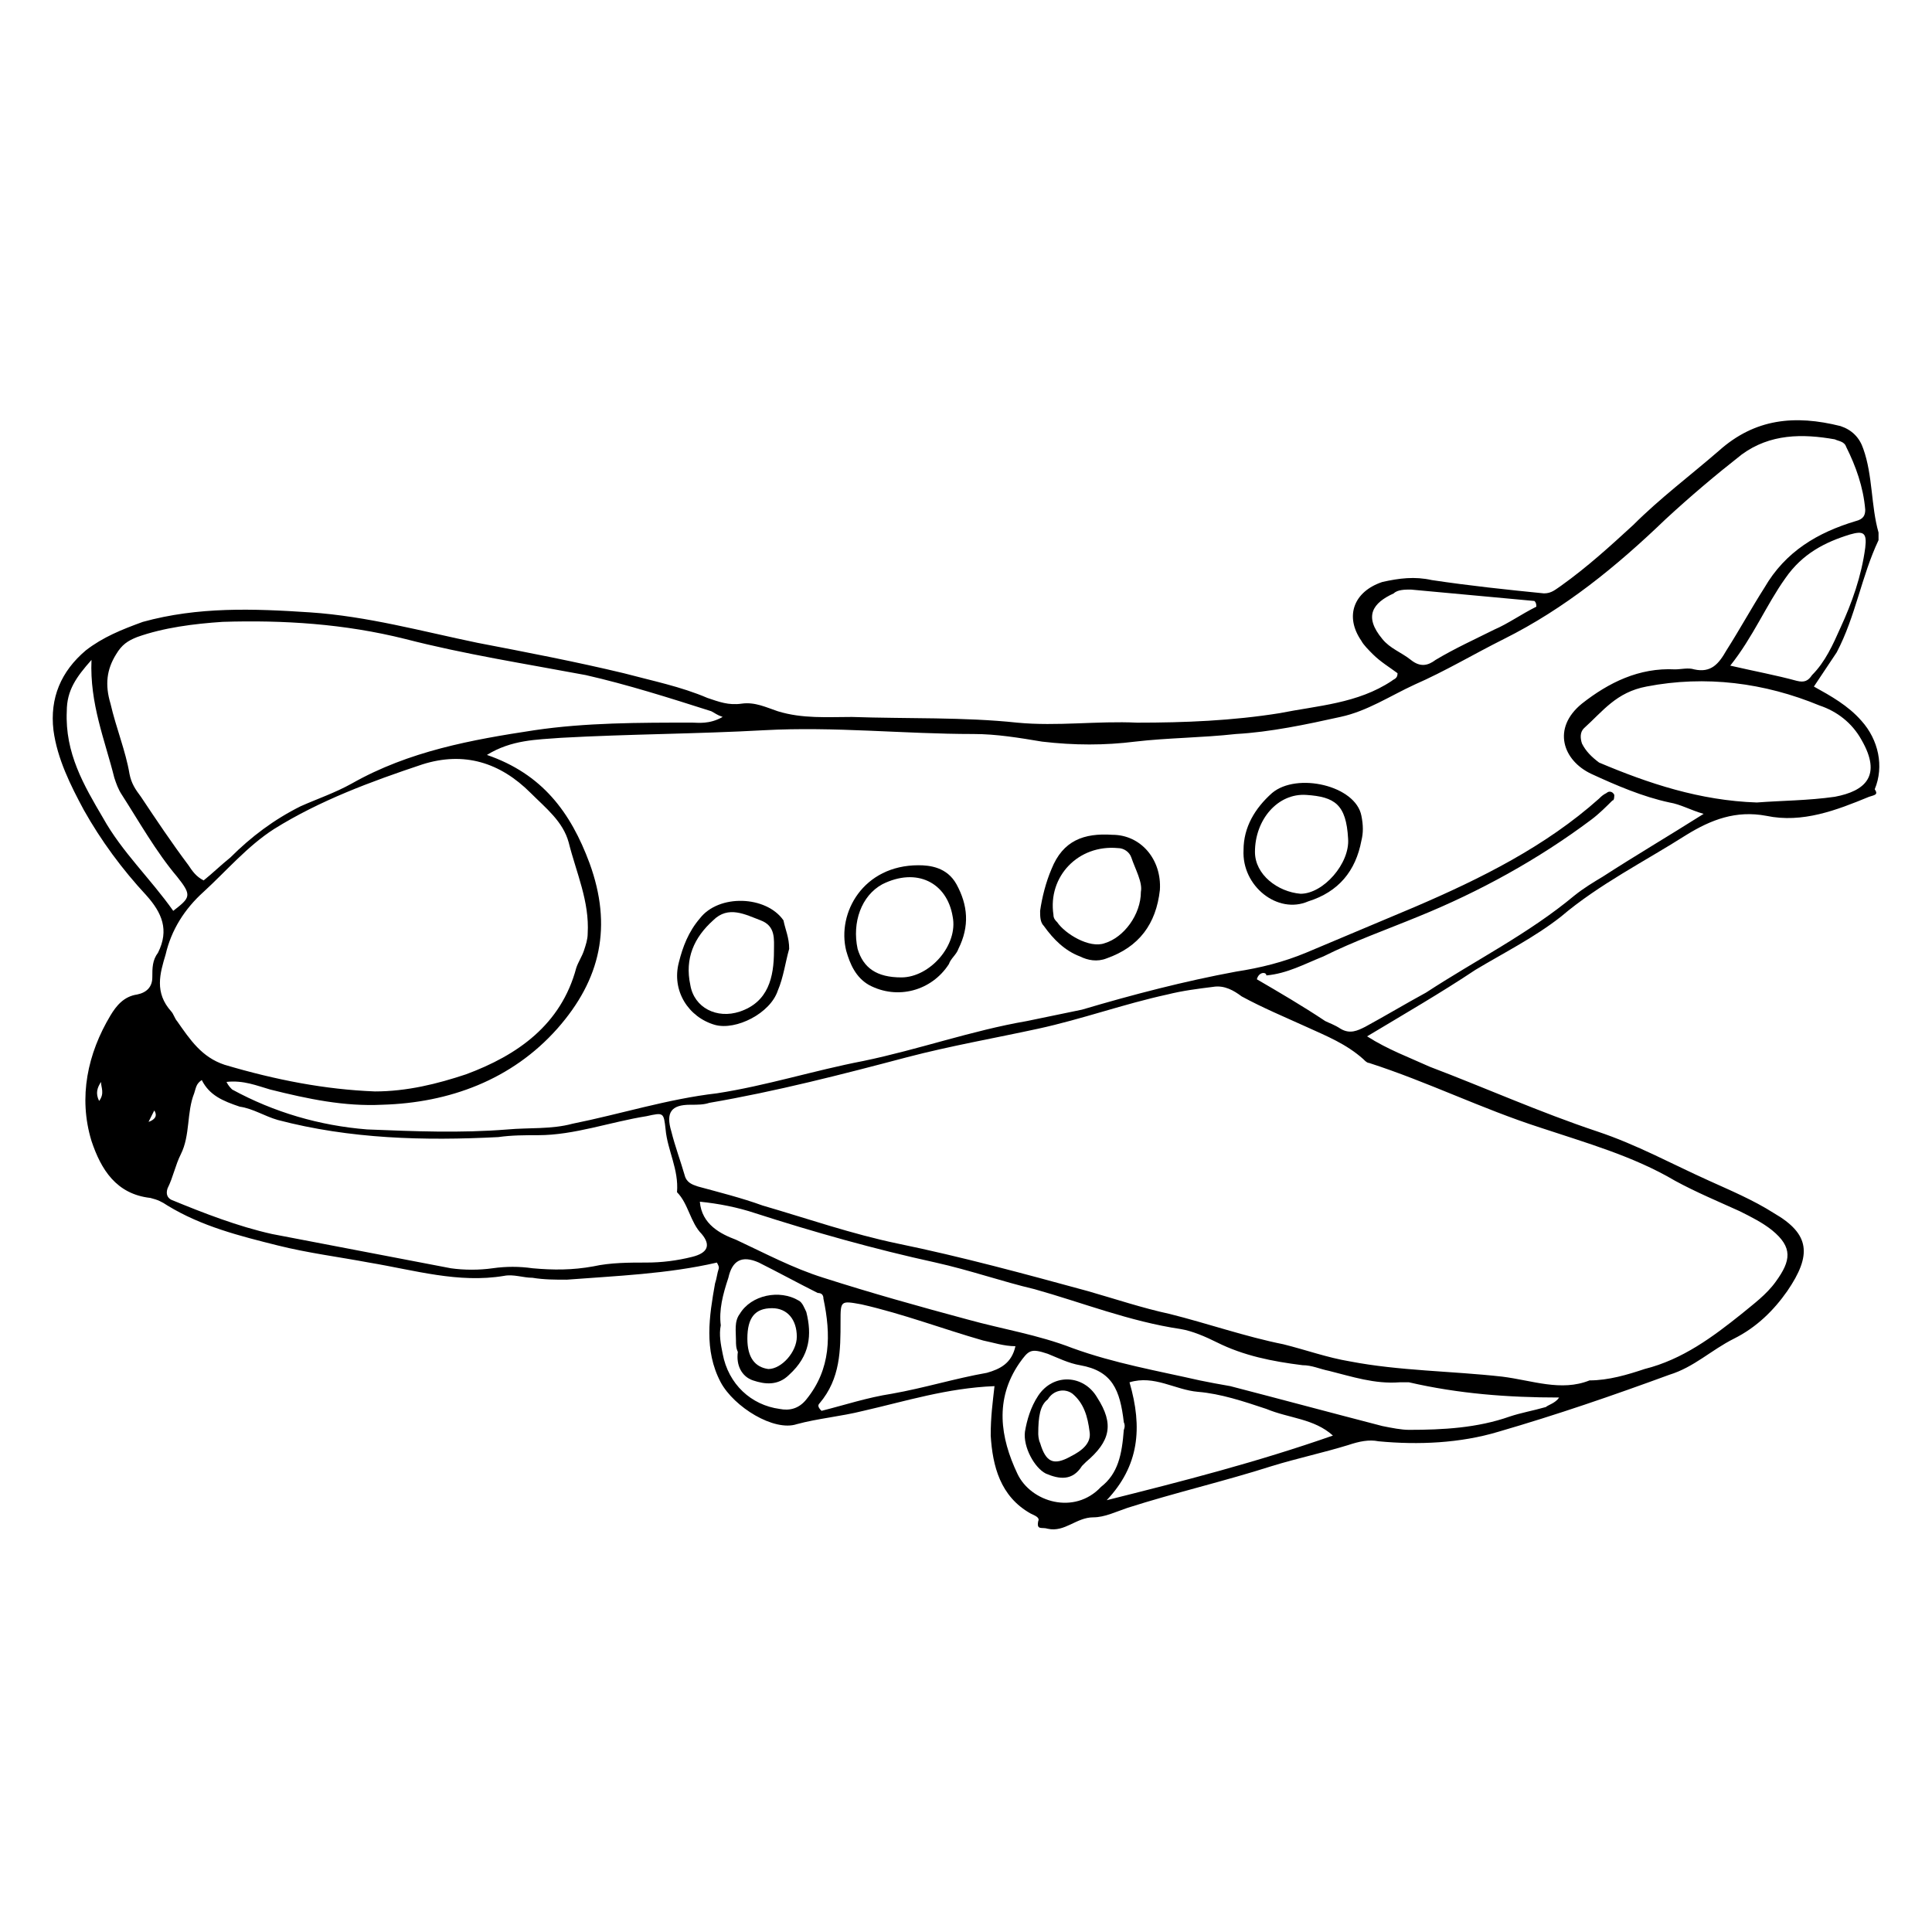<?xml version="1.0" encoding="UTF-8"?>
<!-- Uploaded to: SVG Repo, www.svgrepo.com, Generator: SVG Repo Mixer Tools -->
<svg fill="#000000" width="800px" height="800px" version="1.1" viewBox="144 144 512 512" xmlns="http://www.w3.org/2000/svg">
 <g>
  <path d="m407.55 511.34c-12.594 0.504-23.68 4.031-34.762 6.551-6.047 1.512-12.09 2.016-17.633 3.527-6.047 2.016-16.625-4.535-20.152-11.082-4.535-8.566-3.023-17.633-1.512-26.199 0.504-1.512 0.504-2.519 1.008-4.031 0-0.504 0-0.504-0.504-1.512-13.098 3.023-26.703 3.527-39.801 4.535-3.023 0-6.047 0-9.07-0.504-2.519 0-5.039-1.008-7.559-0.504-12.09 2.016-23.68-1.512-35.77-3.527-8.062-1.512-16.121-2.519-24.184-4.535-10.078-2.519-20.152-5.039-29.223-10.578-1.512-1.008-2.519-1.512-4.535-2.016-9.062-1.008-13.094-7.559-15.613-15.117-3.527-11.586-1.008-23.176 5.039-33.25 1.512-2.519 3.527-5.039 7.055-5.543 2.519-0.504 4.031-2.016 4.031-4.535s0-4.535 1.512-6.551c3.023-6.047 1.008-10.578-3.023-15.113-6.551-7.055-12.09-14.609-16.625-22.672-3.527-6.551-7.055-13.602-8.062-21.16-1.008-8.566 2.016-15.617 8.566-21.16 4.535-3.527 9.574-5.543 15.113-7.559 14.609-4.031 29.223-3.527 44.336-2.519 15.113 1.008 29.727 5.039 44.336 8.062 13.098 2.519 26.199 5.039 38.793 8.062 7.559 2.016 15.113 3.527 22.168 6.551 3.023 1.008 5.543 2.016 9.07 1.512 3.527-0.504 6.551 1.008 9.574 2.016 6.551 2.016 13.098 1.512 19.648 1.512 14.609 0.504 29.727 0 43.832 1.512 10.578 1.008 21.16-0.504 31.738 0 12.594 0 25.191-0.504 37.785-2.519 10.078-2.016 20.656-2.519 29.727-8.566 0.504-0.504 1.512-0.504 1.512-2.016-2.016-1.512-4.535-3.023-6.551-5.039-1.008-1.008-2.519-2.519-3.023-3.527-4.535-6.551-2.016-13.098 5.543-15.617 4.535-1.008 8.566-1.512 13.098-0.504 10.078 1.512 19.648 2.519 29.727 3.527 2.016 0 3.023-1.008 4.535-2.016 7.055-5.039 13.098-10.578 19.145-16.121 7.055-7.055 15.113-13.098 22.672-19.648 9.574-8.566 20.152-9.574 32.242-6.551 3.023 1.008 5.039 3.023 6.047 6.047 2.519 7.055 2.016 15.113 4.031 22.168v2.016c-4.535 9.574-6.047 20.152-11.082 29.727-2.016 3.023-4.031 6.047-6.047 9.07 4.535 2.519 9.07 5.039 12.594 9.07 4.535 5.039 6.047 12.09 3.527 18.137 1 1.508-0.008 1.508-1.52 2.012-8.566 3.527-17.633 7.055-27.207 5.039-8.062-1.512-14.609 1.008-21.16 5.039-11.082 7.055-23.176 13.098-33.25 21.664-7.055 5.543-15.113 9.574-22.672 14.105-9.07 6.047-18.641 11.586-28.719 17.633 5.543 3.527 11.082 5.543 16.625 8.062 14.609 5.543 29.223 12.09 44.336 17.129 10.578 3.527 19.648 8.566 29.727 13.098 5.543 2.519 11.586 5.039 17.129 8.566 9.574 5.543 10.078 11.082 3.527 20.656-3.527 5.039-8.062 9.574-14.105 12.594-6.047 3.023-10.578 7.559-17.129 9.574-15.113 5.543-29.727 10.578-45.344 15.113-10.078 3.023-21.16 3.527-31.738 2.519-2.519-0.504-5.039 0-8.062 1.008-6.551 2.016-13.602 3.527-20.152 5.543-12.594 4.031-25.695 7.055-38.289 11.082-3.023 1.008-6.047 2.519-9.07 2.519-4.535 0-7.559 4.031-12.09 3.023-1.512-0.504-3.023 0.504-2.519-2.016 0.504-1.008-1.008-1.512-2.016-2.016-8.062-4.535-10.078-12.594-10.578-20.656-0.004-5.039 0.5-8.566 1.004-13.102zm69.527-107.82c6.047 3.527 12.09 7.055 18.137 11.082 1.008 0.504 2.519 1.008 4.031 2.016 2.519 1.512 4.535 0.504 6.551-0.504 5.543-3.023 10.578-6.047 16.121-9.07 13.098-8.566 27.207-15.617 39.297-25.695 2.519-2.016 5.039-3.527 7.559-5.039 8.566-5.543 17.129-10.578 26.703-16.625-3.527-1.008-6.047-2.519-9.07-3.023-7.055-1.512-14.105-4.535-20.656-7.559-7.559-3.527-10.578-12.09-2.519-18.641 7.055-5.543 15.113-9.574 24.688-9.07 1.512 0 3.527-0.504 5.039 0 4.535 1.008 6.551-1.512 8.566-5.039 3.527-5.543 6.551-11.082 10.078-16.625 5.543-9.574 14.105-14.609 24.184-17.633 2.016-0.504 2.519-1.512 2.519-3.023-0.504-6.047-2.519-11.586-5.039-16.625-0.504-1.512-2.016-1.512-3.023-2.016-8.566-1.512-17.129-1.512-24.688 4.031-7.055 5.543-13.602 11.082-20.152 17.129-13.098 12.594-26.703 23.68-42.824 31.738-8.062 4.031-15.617 8.566-23.68 12.09-6.551 3.023-12.594 7.055-19.648 8.566-9.07 2.016-18.641 4.031-27.711 4.535-9.07 1.008-18.137 1.008-26.703 2.016-8.062 1.008-16.121 1.008-24.688 0-6.047-1.008-12.09-2.016-18.137-2.016-18.641 0-36.777-2.016-55.418-1.008-18.137 1.008-35.77 1.008-53.906 2.016-6.551 0.504-13.098 0.504-19.648 4.535 14.609 5.039 22.168 15.113 27.207 28.719 6.047 16.625 3.023 30.73-8.566 43.832-12.09 13.602-28.719 19.648-46.352 20.152-10.078 0.504-19.648-1.512-29.727-4.031-3.527-1.008-7.055-2.519-11.586-2.016 0.504 1.008 1.008 1.512 1.512 2.016 11.082 6.047 23.176 9.574 35.77 10.578 12.594 0.504 24.688 1.008 37.281 0 5.543-0.504 11.586 0 17.129-1.512 12.594-2.519 25.191-6.551 38.289-8.062 13.098-2.016 25.695-6.047 38.793-8.566 14.609-3.023 28.719-8.062 43.328-10.578 5.039-1.008 9.574-2.016 14.609-3.023 13.602-4.031 27.207-7.559 40.809-10.078 6.551-1.008 12.594-2.519 18.641-5.039 9.574-4.031 19.145-8.062 28.719-12.09 17.633-7.559 34.762-16.121 48.871-28.719 0.504-0.504 1.008-1.008 2.016-1.512 0.504-0.504 1.512-0.504 2.016 0.504 0 0.504 0 1.512-0.504 1.512-1.512 1.512-3.527 3.527-5.543 5.039-14.105 10.578-29.727 19.145-45.848 25.695-8.566 3.527-17.129 6.551-25.191 10.578-5.039 2.016-9.574 4.535-15.113 5.039 0-0.992-2.016-0.992-2.519 1.02zm88.164 106.3c5.039 0 10.078-1.512 14.609-3.023 10.078-2.519 18.137-8.566 25.695-14.609 3.023-2.519 6.551-5.039 9.07-8.566 4.031-5.543 4.535-9.07-1.008-13.602-2.519-2.016-5.543-3.527-8.566-5.039-5.543-2.519-11.586-5.039-17.129-8.062-11.082-6.551-23.68-10.078-35.77-14.105-15.617-5.039-29.727-12.09-45.344-17.129-0.504 0-1.008-0.504-1.512-1.008-4.535-4.031-9.574-6.047-15.113-8.566-5.543-2.519-11.586-5.039-17.129-8.062-2.016-1.512-4.535-3.023-7.559-2.519-4.031 0.504-8.062 1.008-12.09 2.016-11.586 2.519-22.672 6.551-34.258 9.07-11.586 2.519-23.176 4.535-34.762 7.559-17.129 4.535-34.762 9.07-52.395 12.09-1.512 0.504-3.023 0.504-5.039 0.504-5.039 0-6.551 2.016-5.039 7.055 1.008 4.031 2.519 8.062 3.527 11.586 0.504 2.016 2.016 2.519 3.527 3.023 5.543 1.512 11.586 3.023 17.129 5.039 12.09 3.527 23.68 7.559 35.77 10.078 17.129 3.527 33.754 8.062 50.383 12.594 7.055 2.016 14.609 4.535 21.664 6.047 10.078 2.519 20.152 6.047 30.23 8.062 6.047 1.512 11.586 3.527 17.633 4.535 13.098 2.519 26.703 2.519 40.305 4.031 8.055 1.004 15.613 4.027 23.168 1.004zm-321.93-76.578c8.566 0 16.625-2.016 24.184-4.535 13.602-5.039 25.191-13.098 29.223-28.215 0.504-1.512 1.512-3.023 2.016-4.535 0.504-1.512 1.008-3.023 1.008-4.535 0.504-8.566-3.023-16.121-5.039-24.184-1.512-5.543-6.047-9.07-10.078-13.098-8.062-8.062-17.633-11.082-28.719-7.559-13.602 4.535-27.207 9.574-39.297 17.129-7.055 4.535-12.594 11.082-18.641 16.625-5.039 4.535-8.566 10.078-10.078 16.625-1.512 5.039-3.023 10.078 1.512 15.113 0.504 0.504 1.008 2.016 1.512 2.519 3.527 5.039 6.551 9.574 12.594 11.586 13.609 4.039 26.707 6.559 39.805 7.062zm92.199-99.25c-1.512-0.504-2.016-1.008-3.023-1.512-11.082-3.527-22.168-7.055-33.25-9.574-16.121-3.023-32.242-5.543-47.863-9.574-16.121-4.031-32.242-5.039-48.367-4.535-7.559 0.504-15.617 1.512-22.672 4.031-2.519 1.008-4.031 2.016-5.543 4.535-2.519 4.031-3.023 8.062-1.512 13.098 1.512 6.551 4.031 12.594 5.039 18.641 0.504 2.519 1.512 4.031 3.023 6.047 4.031 6.047 8.062 12.09 12.594 18.137 1.008 1.512 2.016 3.023 4.031 4.031 2.519-2.016 4.535-4.031 7.055-6.047 5.543-5.543 11.586-10.078 18.641-13.602 4.535-2.016 9.07-3.527 13.602-6.047 15.113-8.566 31.738-11.586 48.367-14.105 13.602-2.016 27.711-2.016 41.816-2.016 1.512 0.004 4.535 0.508 8.062-1.508zm-138.04 96.227c-1.512 1.008-1.512 2.016-2.016 3.527-2.016 5.039-1.008 11.082-3.527 16.121-1.512 3.023-2.016 6.047-3.527 9.07-0.504 1.512 0 2.519 1.008 3.023 8.566 3.527 17.633 7.055 26.703 9.07 15.617 3.023 31.738 6.047 47.359 9.07 3.527 0.504 7.559 0.504 11.082 0 3.527-0.504 7.055-0.504 10.578 0 5.543 0.504 10.578 0.504 16.121-0.504 4.535-1.008 9.574-1.008 14.105-1.008 4.031 0 8.062-0.504 12.09-1.512 4.031-1.008 5.039-3.023 2.519-6.047-3.023-3.023-3.527-8.062-6.551-11.082 0.504-6.047-2.519-11.082-3.023-16.625-0.504-4.535-0.504-4.535-5.039-3.527-9.574 1.512-19.145 5.039-28.719 5.039-3.527 0-7.055 0-10.578 0.504-19.648 1.008-39.297 0.504-58.441-4.535-3.527-1.008-6.551-3.023-10.078-3.527-4.527-1.516-8.055-3.027-10.066-7.059zm359.72 84.137s-0.504-0.504 0 0c-13.602 0-26.703-1.008-39.801-4.031h-2.519c-6.551 0.504-12.594-1.512-18.641-3.023-2.519-0.504-4.535-1.512-7.055-1.512-8.062-1.008-15.617-2.519-22.672-6.047-3.023-1.512-6.551-3.023-9.574-3.527-13.602-2.016-26.199-7.055-38.793-10.578-8.566-2.016-17.129-5.039-26.199-7.055-16.121-3.527-32.242-8.062-47.863-13.098-4.535-1.512-9.574-2.519-14.609-3.023 0.504 6.047 5.543 8.566 9.574 10.078 7.559 3.527 15.113 7.559 23.176 10.078 12.594 4.031 25.191 7.559 38.289 11.082 9.07 2.519 18.641 4.031 27.711 7.559 11.082 4.031 22.672 6.047 33.754 8.566 2.519 0.504 5.039 1.008 8.062 1.512 13.602 3.527 26.703 7.055 40.305 10.578 2.519 0.504 5.039 1.008 7.055 1.008 9.07 0 18.137-0.504 26.703-3.527 3.023-1.008 6.047-1.512 9.574-2.519 0.5-0.504 2.516-1.008 3.523-2.519zm52.395-157.69c6.551-0.504 13.602-0.504 20.656-1.512 8.062-1.512 12.594-5.543 7.055-15.113-2.519-4.535-6.551-7.559-11.082-9.07-14.609-6.047-30.23-8.062-45.848-5.039-8.062 1.512-11.586 6.551-16.625 11.082-1.008 1.008-1.008 2.519-0.504 4.031 1.008 2.016 2.519 3.527 4.535 5.039 13.098 5.543 26.699 10.078 41.812 10.582zm-172.3 184.9c20.152-5.039 39.801-10.078 59.953-17.129-5.039-4.535-11.586-4.535-17.633-7.055-6.047-2.016-12.09-4.031-18.137-4.535-6.047-0.504-11.586-4.535-18.137-2.519 3.523 12.094 2.516 22.168-6.047 31.238zm-24.184-40.809c-3.023 0-6.047-1.008-8.566-1.512-10.578-3.023-21.16-7.055-32.242-9.574-5.543-1.008-5.543-1.008-5.543 4.535 0 7.559 0 15.113-5.543 21.664-0.504 0.504-0.504 1.008 0.504 2.016 6.047-1.512 12.09-3.527 18.641-4.535 8.566-1.512 16.625-4.031 25.191-5.543 3.527-1.008 6.551-2.519 7.559-7.051zm189.43-180.36c6.551 1.512 12.09 2.519 17.633 4.031 2.016 0.504 3.023 0 4.031-1.512 3.527-3.527 5.543-8.062 7.559-12.594 3.023-6.551 5.543-13.602 6.551-21.16 0.504-4.031-0.504-4.535-4.031-3.527-6.551 2.016-12.594 5.039-17.129 11.586-5.043 7.051-8.57 15.617-14.613 23.176zm-160.71 202.53s0.504-1.008 0-2.016c-1.008-8.566-3.023-13.602-11.586-15.113-3.023-0.504-6.047-2.016-8.566-3.023-4.535-1.512-5.039-1.008-7.559 2.519-6.551 9.574-5.039 19.648-0.504 29.223 3.527 7.559 15.113 11.082 22.168 3.527 4.535-3.531 5.543-8.57 6.047-15.117zm109.32-218.15c0-0.504 0-1.008-0.504-1.512-11.082-1.008-21.664-2.016-32.746-3.023-1.512 0-3.527 0-4.535 1.008-5.543 2.519-8.062 6.047-3.023 12.09 2.016 2.519 5.039 3.527 7.559 5.543 2.519 2.016 4.535 1.512 6.551 0 5.039-3.023 10.578-5.543 15.617-8.062 3.527-1.508 7.051-4.027 11.082-6.043zm-361.23 80.609c4.535-3.527 5.039-4.031 1.008-9.07-5.543-6.551-10.078-14.609-14.609-21.664-1.008-1.512-1.512-3.023-2.016-4.535-2.519-10.078-6.551-19.648-6.047-31.234-4.031 4.535-6.551 8.062-6.551 13.602-0.504 11.082 4.535 19.648 9.574 28.215 5.039 9.07 12.594 16.125 18.641 24.688zm145.1 109.83c-0.504 2.519 0 5.039 0.504 7.559 1.512 8.062 7.559 13.602 15.113 14.609 2.519 0.504 5.039 0 7.055-2.519 6.551-8.062 6.551-17.129 4.535-26.703 0-1.008-0.504-1.512-1.512-1.512-5.039-2.519-10.578-5.543-15.617-8.062-4.535-2.016-7.055-0.504-8.062 4.031-1.512 4.535-2.519 8.566-2.016 12.598zm-164.24-64.488c-1.008 1.512-1.512 3.023-0.504 5.039 1.512-2.016 0.504-3.527 0.504-5.039zm12.594 10.582c1.512-0.504 2.519-1.512 1.512-3.023-0.504 1.008-1.008 2.016-1.512 3.023z"/>
  <path d="m438.79 365.23c7.559 0 13.098 6.551 12.594 14.609-1.008 9.07-5.543 15.113-14.105 18.137-2.519 1.008-5.039 0.504-7.055-0.504-4.031-1.512-7.055-4.535-9.574-8.062-1.008-1.008-1.008-2.519-1.008-4.031 0.504-3.527 1.512-7.559 3.023-11.082 3.023-7.555 8.566-9.57 16.125-9.066zm7.555 15.117c0.504-2.519-1.512-6.047-2.519-9.07-0.504-1.512-2.016-2.519-3.527-2.519-10.578-1.008-18.641 7.559-17.129 17.633 0 1.008 0.504 1.512 1.008 2.016 2.016 3.023 8.566 7.055 12.594 5.543 5.043-1.512 9.574-7.559 9.574-13.602z"/>
  <path d="m387.4 373.3c3.023 0 7.559 0.504 10.078 5.039 3.023 5.543 3.527 11.082 0.504 17.129-0.504 1.512-2.016 2.519-2.519 4.031-4.535 7.055-13.602 9.574-21.16 5.543-3.527-2.016-5.039-5.543-6.047-9.07-2.519-10.078 4.535-22.672 19.145-22.672zm-4.535 29.723c7.559 0 15.113-8.566 13.602-16.121-1.512-9.07-9.574-13.098-18.641-8.566-5.543 3.023-8.062 10.078-6.551 17.129 1.516 5.043 5.043 7.559 11.59 7.559z"/>
  <path d="m473.55 369.27c0-6.047 3.023-11.082 7.559-15.113 6.551-5.543 22.168-2.016 23.68 6.047 0.504 2.519 0.504 4.535 0 6.551-1.512 8.062-6.047 13.602-14.105 16.121-8.062 3.523-17.637-4.031-17.133-13.605zm27.711-3.023c-0.504-9.07-3.527-11.082-11.082-11.586-7.559-0.504-13.602 6.551-13.602 15.113 0 6.047 6.047 10.578 12.09 11.082 6.043 0.004 13.098-8.059 12.594-14.609z"/>
  <path d="m353.14 395.46c-1.008 3.527-1.512 7.559-3.023 11.082-2.016 6.047-11.082 10.578-16.625 9.07-7.055-2.016-11.586-9.07-9.574-16.625 1.008-4.031 2.519-8.062 5.543-11.586 5.039-6.551 17.633-6.047 22.168 0.504 0.504 2.516 1.512 4.531 1.512 7.555zm-4.031 0.504c0-3.023 0.504-6.551-3.527-8.062s-8.566-4.031-12.594 0c-5.039 4.535-7.559 10.078-6.047 17.129 1.008 6.047 7.055 9.07 13.098 7.055 7.559-2.519 9.07-9.07 9.07-16.121z"/>
  <path d="m415.62 523.43c0.504-3.023 1.512-6.551 3.527-9.574 4.031-6.047 12.09-5.543 15.617 0.504 4.535 7.055 3.527 11.586-3.023 17.129l-1.008 1.008c-2.519 4.031-6.047 3.527-9.574 2.016-3.019-1.512-6.043-7.055-5.539-11.082zm3.527 0.504s0 1.512 0.504 2.519c1.512 5.039 3.527 6.047 8.062 3.527 3.023-1.512 5.543-3.527 5.039-6.551-0.504-4.031-1.512-7.559-4.535-10.078-2.016-1.512-5.039-1.008-6.551 1.512-2.016 1.512-2.519 4.535-2.519 9.07z"/>
  <path d="m339.04 499.25c0-2.519-0.504-5.039 1.008-7.055 3.023-5.039 10.578-6.551 15.617-3.527 1.008 0.504 1.512 2.016 2.016 3.023 1.512 6.047 1.008 11.586-4.535 16.625-3.023 3.023-6.551 2.519-9.574 1.512-3.023-1.008-4.535-4.031-4.031-7.559-0.5-1.004-0.5-2.012-0.5-3.019zm3.019-0.504c0 5.039 2.016 7.559 5.543 8.062 3.527 0 7.559-4.535 7.559-8.566 0-4.535-2.519-7.559-6.551-7.559-4.535 0-6.551 2.519-6.551 8.062z"/>
 </g>
</svg>